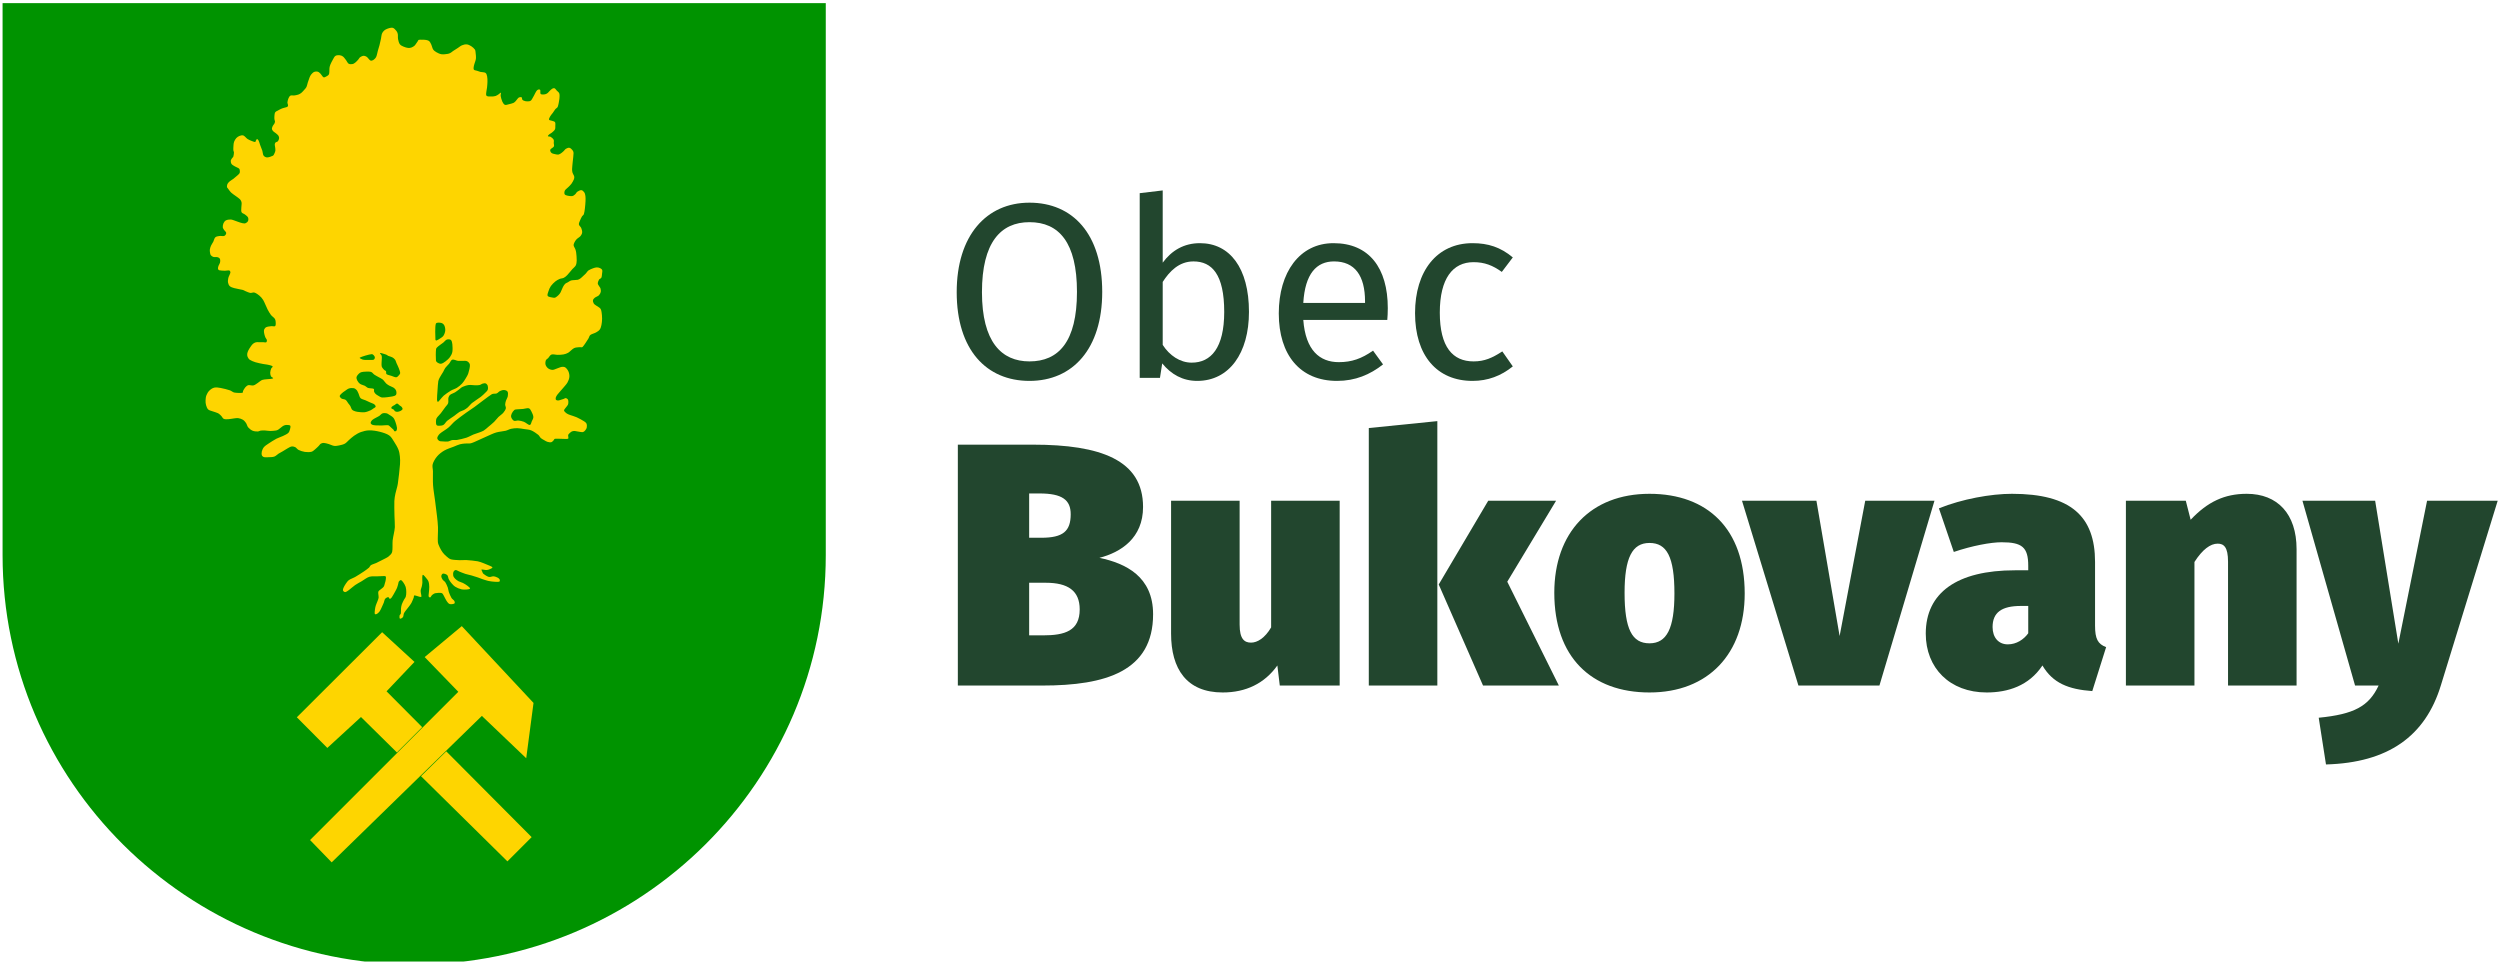 <?xml version="1.0" encoding="UTF-8" standalone="no"?>
<!DOCTYPE svg PUBLIC "-//W3C//DTD SVG 1.1//EN" "http://www.w3.org/Graphics/SVG/1.1/DTD/svg11.dtd">
<svg width="100%" height="100%" viewBox="0 0 260 100" version="1.1" xmlns="http://www.w3.org/2000/svg" xmlns:xlink="http://www.w3.org/1999/xlink" xml:space="preserve" xmlns:serif="http://www.serif.com/" style="fill-rule:evenodd;clip-rule:evenodd;stroke-linejoin:round;stroke-miterlimit:2;">
    <g transform="matrix(1,0,0,1,-3336,-1654)">
        <g transform="matrix(1.167,0,0,1.307,2396,391)">
            <g id="logo_bukovany">
                <g transform="matrix(0.297,0,0,0.249,805.523,966.388)">
                    <g id="znak_bukovany">
                        <path d="M247.65,177.211C247.65,249.442 192.354,307.998 124.148,307.998C55.937,307.998 0.643,249.442 0.643,177.211L0.643,0.779L247.65,0.779L247.65,177.211Z" style="fill:rgb(0,147,0);"/>
                        <clipPath id="_clip1">
                            <path d="M247.65,177.211C247.65,249.442 192.354,307.998 124.148,307.998C55.937,307.998 0.643,249.442 0.643,177.211L0.643,0.779L247.65,0.779L247.65,177.211Z"/>
                        </clipPath>
                        <g clip-path="url(#_clip1)">
                            <g transform="matrix(0.05,-0.052,0.035,0.038,-278.12,399.109)">
                                <path d="M5921.45,3412.42L5922.82,3122.15L6129.61,3144.88L6118.59,3775.67L5929.89,3982.59L5921.22,3614.71L5553.58,3614.37L5553.39,3615.26L5553.38,3614.37L5020.6,3613.87L5021.35,3427.3L5921.45,3412.42ZM5550.98,3415.48L5547.33,3112.51L5351.27,3104.09L5349.94,2844.6L5867.21,2836.93L5877.08,3100.18L5702.98,3109.37L5704.55,3412.72L5550.98,3415.48ZM5705.6,3617.65L5709.35,4344.2L5562.2,4346.69L5553.43,3618.47L5705.6,3617.65Z" style="fill:rgb(254,213,0);"/>
                            </g>
                            <g transform="matrix(0.238,0,0,0.254,-97.693,-75.016)">
                                <path d="M904.63,329.391C906.706,329.657 908.438,331.959 909.57,333.266C910.526,334.369 911.122,335.805 911.422,337.233C911.796,339.018 911.377,341.817 911.818,343.977C912.259,346.135 912.898,348.649 914.066,350.192C915.203,351.693 917.105,352.47 918.827,353.233C920.568,354.005 922.882,354.644 924.513,354.82C925.882,354.968 927.311,354.732 928.612,354.291C929.912,353.85 931.389,352.903 932.314,352.175C933.078,351.576 933.586,350.706 934.166,349.927C934.871,348.98 935.929,347.371 936.546,346.489C936.981,345.868 937.152,344.888 937.868,344.638C938.816,344.308 940.777,344.485 942.232,344.506C943.774,344.528 945.648,344.462 947.124,344.77C948.518,345.062 950.033,345.404 951.091,346.357C952.193,347.349 953.007,349.184 953.736,350.721C954.551,352.44 954.948,355.107 955.984,356.671C956.95,358.13 958.434,359.237 959.951,360.109C961.714,361.123 964.213,362.418 966.562,362.754C969.031,363.107 972.799,362.556 974.761,362.225C976.028,362.011 977.295,361.343 978.331,360.77C979.295,360.237 980.061,359.401 980.976,358.787C982.452,357.795 985.295,356.032 987.191,354.82C988.911,353.72 990.497,352.264 992.348,351.514C994.199,350.765 996.359,350.148 998.298,350.324C1000.24,350.5 1002.26,351.492 1003.98,352.572C1005.7,353.652 1007.69,355.437 1008.61,356.803C1009.37,357.928 1009.38,359.422 1009.54,360.77C1009.76,362.688 1010.2,365.905 1009.94,368.308C1009.67,370.679 1008.44,373.333 1007.95,375.184C1007.59,376.581 1007.09,378.225 1007.03,379.415C1006.97,380.399 1006.85,381.641 1007.56,382.324C1008.26,383.008 1010.02,383.111 1011.26,383.514C1012.6,383.955 1014.13,384.601 1015.62,384.969C1017.41,385.41 1020.56,385.211 1021.97,386.159C1023.34,387.083 1023.73,389.038 1024.08,390.655C1024.5,392.55 1024.5,395.235 1024.48,397.531C1024.46,399.867 1024.16,402.294 1023.95,404.672C1023.71,407.493 1022.21,412.584 1023.03,414.457C1023.82,416.29 1026.88,415.779 1028.84,415.911C1030.81,416.044 1033.14,415.735 1034.79,415.25C1036.25,414.822 1037.66,413.685 1038.76,413.002C1039.68,412.435 1041.01,410.776 1041.41,411.151C1041.8,411.526 1040.92,413.899 1041.14,415.25C1041.45,417.124 1042.38,420.54 1043.26,422.391C1043.99,423.92 1045.09,425.807 1046.43,426.358C1047.78,426.909 1049.72,426.049 1051.32,425.697C1053.13,425.3 1055.84,424.617 1057.27,423.978C1058.31,423.518 1059.13,422.669 1059.92,421.862C1060.84,420.914 1062.06,419.107 1062.83,418.292C1063.32,417.766 1063.85,417.163 1064.55,416.969C1065.34,416.749 1066.9,416.44 1067.59,416.969C1068.27,417.498 1067.85,419.365 1068.65,420.143C1069.48,420.958 1071.2,421.583 1072.61,421.862C1074.07,422.148 1076.2,422.06 1077.37,421.862C1078.21,421.72 1079.03,421.28 1079.62,420.672C1080.33,419.944 1080.99,418.534 1081.61,417.498C1082.2,416.498 1082.77,415.481 1083.32,414.457C1084.05,413.112 1085.13,410.644 1085.97,409.432C1086.59,408.534 1087.51,407.471 1088.35,407.184C1089.19,406.898 1090.55,406.934 1090.99,407.713C1091.5,408.595 1090.82,411.526 1091.39,412.473C1091.94,413.38 1093.37,413.336 1094.43,413.399C1095.53,413.465 1096.99,413.201 1098,412.87C1098.92,412.57 1099.76,412.02 1100.51,411.415C1101.29,410.798 1101.88,409.877 1102.63,409.168C1103.56,408.286 1104.99,406.721 1106.07,406.126C1106.97,405.63 1108.16,405.208 1109.11,405.597C1110.08,405.994 1110.98,407.519 1111.89,408.506C1112.88,409.586 1114.57,410.56 1115.06,412.077C1115.61,413.796 1115.45,416.588 1115.19,418.821C1114.86,421.619 1113.94,426.688 1113.08,428.87C1112.55,430.204 1110.94,430.798 1110.04,431.912C1109,433.19 1107.9,435.107 1106.86,436.54C1105.88,437.89 1104.61,439.096 1103.82,440.507C1103.03,441.905 1101.77,444.011 1102.1,445.003C1102.43,445.994 1104.58,445.943 1105.8,446.457C1107.06,446.986 1108.93,447.096 1109.64,448.176C1110.34,449.256 1110.06,451.394 1110.04,452.936C1110.01,454.445 1110.2,456.091 1109.51,457.432C1108.78,458.843 1106.88,460.364 1105.67,461.399C1104.63,462.289 1103.05,462.898 1102.23,463.647C1101.58,464.251 1100.45,465.388 1100.78,465.895C1101.11,466.402 1103.21,466.075 1104.22,466.689C1105.41,467.416 1107.28,468.959 1107.92,470.259C1108.54,471.525 1108.01,473.08 1108.05,474.49C1108.1,475.923 1108.86,477.565 1108.18,478.854C1107.46,480.242 1104.17,481.477 1103.69,482.821C1103.2,484.165 1104.16,485.974 1105.27,486.92C1106.42,487.89 1109.07,488.309 1110.56,488.639C1111.77,488.906 1113.06,489.188 1114.27,488.904C1115.48,488.617 1116.76,487.67 1117.84,486.92C1118.89,486.19 1119.81,485.281 1120.75,484.408C1121.69,483.526 1122.38,482.267 1123.52,481.631C1124.71,480.97 1126.52,480.132 1127.89,480.441C1129.25,480.749 1130.86,482.402 1131.72,483.482C1132.49,484.443 1133.02,485.693 1133.04,486.92C1133.09,489.344 1132.29,494.634 1131.99,498.028C1131.7,501.112 1131.24,504.992 1131.19,507.284C1131.16,508.793 1131.3,510.331 1131.72,511.78C1132.16,513.301 1133.53,515.064 1133.84,516.408C1134.09,517.528 1133.97,518.769 1133.57,519.846C1133,521.389 1131.63,523.945 1130.4,525.664C1129.2,527.336 1127.56,528.728 1126.17,530.16C1124.82,531.548 1122.8,532.805 1122.07,534.259C1121.38,535.642 1121.21,537.808 1121.8,538.888C1122.4,539.967 1124.26,540.421 1125.64,540.739C1127.27,541.113 1130,541.444 1131.59,541.136C1132.97,540.867 1134.12,539.791 1135.16,538.888C1136.19,537.984 1136.66,536.482 1137.8,535.714C1139.08,534.854 1141.37,533.598 1142.83,533.731C1144.28,533.863 1145.67,535.273 1146.53,536.507C1147.39,537.742 1147.75,539.535 1147.99,541.136C1148.25,542.943 1148.2,545.28 1148.12,547.35C1148.01,549.973 1147.68,554.094 1147.32,556.871C1147.02,559.273 1146.6,562.381 1146,564.012C1145.61,565.099 1144.35,565.667 1143.75,566.656C1142.94,568.001 1141.77,570.359 1141.11,572.078C1140.5,573.655 1139.52,575.428 1139.79,576.971C1140.05,578.513 1142.03,579.719 1142.7,581.334C1143.38,582.987 1144.02,585.213 1143.89,586.888C1143.76,588.521 1142.94,590.116 1141.9,591.384C1140.71,592.838 1138.07,594.205 1136.75,595.615C1135.59,596.846 1134.56,598.546 1133.97,599.847C1133.46,600.955 1132.98,602.213 1133.17,603.417C1133.4,604.783 1134.76,606.547 1135.29,608.045C1135.79,609.457 1136.17,610.923 1136.35,612.409C1136.63,614.767 1137.1,619.527 1137.01,622.194C1136.94,624.302 1136.72,626.602 1135.82,628.409C1134.92,630.216 1132.97,631.469 1131.59,633.037C1129.78,635.087 1126.78,638.877 1124.98,640.707C1123.72,641.98 1122.33,643.219 1120.75,644.012C1119.16,644.806 1117.14,644.752 1115.46,645.467C1113.69,646.216 1111.75,647.231 1110.17,648.508C1108.34,649.985 1105.93,652.277 1104.48,654.327C1103.1,656.272 1102.1,658.712 1101.44,660.806C1100.82,662.762 1099.54,665.522 1100.51,666.889C1101.48,668.255 1105.67,668.674 1107.26,669.004C1108.16,669.193 1109.2,669.267 1110.04,668.872C1111.16,668.343 1112.9,666.911 1114,665.831C1115.03,664.819 1115.95,663.659 1116.65,662.393C1117.59,660.674 1118.72,657.324 1119.69,655.517C1120.45,654.094 1121.45,652.519 1122.46,651.55C1123.38,650.677 1124.66,650.308 1125.77,649.698C1127.05,648.993 1128.53,647.724 1130.13,647.318C1132.23,646.789 1136.44,646.922 1138.33,646.525C1139.49,646.283 1140.54,645.577 1141.51,644.938C1142.47,644.301 1143.29,643.467 1144.15,642.69C1145.32,641.632 1147.24,639.913 1148.51,638.591C1149.69,637.377 1150.45,635.737 1151.82,634.756C1153.36,633.654 1156.01,632.618 1157.77,631.979C1159.26,631.44 1160.94,630.943 1162.4,630.921C1163.8,630.9 1165.37,631.296 1166.5,631.847C1167.56,632.369 1168.72,633.125 1169.14,634.227C1169.56,635.329 1169.16,637.056 1169.01,638.459C1168.83,640.067 1168.72,642.58 1168.09,643.88C1167.53,645.005 1165.84,645.2 1165.18,646.26C1164.43,647.45 1163.61,649.698 1163.59,651.021C1163.57,652.184 1164.5,653.166 1165.04,654.194C1165.62,655.274 1166.67,656.265 1167.03,657.5C1167.4,658.8 1167.64,660.563 1167.29,661.996C1166.94,663.429 1166.06,665.009 1164.91,666.095C1163.65,667.285 1160.99,668.101 1159.75,669.137C1158.76,669.97 1157.7,671.098 1157.51,672.31C1157.31,673.522 1157.86,675.285 1158.56,676.409C1159.27,677.533 1160.64,678.222 1161.74,679.054C1163.1,680.09 1165.66,681.28 1166.76,682.624C1167.77,683.853 1168.08,685.555 1168.35,687.12C1168.72,689.258 1169.03,692.762 1169.01,695.451C1168.99,698.065 1168.7,700.983 1168.22,703.253C1167.79,705.271 1167.25,707.484 1166.1,709.071C1164.95,710.658 1163.08,711.768 1161.34,712.773C1159.36,713.919 1155.81,714.647 1154.2,715.947C1152.84,717.05 1152.64,719.103 1151.69,720.575C1150.06,723.087 1146.27,729.236 1144.41,731.021C1143.49,731.911 1141.85,731.113 1140.58,731.286C1138.8,731.528 1135.79,731.451 1133.7,732.476C1131.32,733.644 1128.53,736.972 1126.3,738.294C1124.49,739.369 1122.41,739.997 1120.35,740.41C1118.14,740.851 1115.51,740.917 1113.08,740.939C1110.56,740.961 1107.28,739.859 1105.27,740.542C1103.33,741.206 1102.23,743.826 1101.04,745.038C1100.1,745.995 1098.63,746.569 1098.13,747.815C1097.58,749.203 1097.25,751.672 1097.74,753.369C1098.22,755.066 1099.59,756.917 1101.04,757.997C1102.5,759.077 1104.68,759.804 1106.46,759.848C1108.25,759.892 1110,758.82 1111.75,758.261C1113.76,757.622 1116.65,756.234 1118.5,756.013C1119.97,755.838 1121.67,756.053 1122.86,756.939C1124.23,757.953 1125.88,760.115 1126.7,762.096C1127.51,764.079 1127.97,766.575 1127.75,768.84C1127.53,771.11 1126.58,773.614 1125.37,775.716C1124.03,778.052 1121.63,780.518 1119.69,782.856C1117.55,785.43 1114.03,789.18 1112.52,791.159C1111.7,792.231 1110.89,793.685 1110.61,794.73C1110.38,795.602 1110.39,796.819 1110.85,797.427C1111.31,798.035 1112.49,798.327 1113.39,798.379C1114.3,798.432 1115.36,798.014 1116.33,797.745C1117.56,797.401 1119.63,796.713 1120.77,796.316C1121.58,796.035 1122.33,795.285 1123.15,795.364C1123.97,795.444 1125.13,796.092 1125.69,796.792C1126.24,797.493 1126.45,798.607 1126.48,799.569C1126.52,800.72 1126.51,802.436 1125.92,803.695C1125.24,805.176 1123.16,807.199 1122.36,808.455C1121.81,809.312 1120.75,810.272 1121.09,811.232C1121.46,812.29 1123.23,813.877 1124.58,814.803C1125.92,815.728 1127.62,816.195 1129.18,816.786C1131.24,817.566 1134.45,818.349 1136.95,819.484C1139.84,820.793 1144.4,823.279 1146.47,824.641C1147.65,825.41 1148.88,826.36 1149.41,827.656C1149.94,828.951 1149.94,831.014 1149.65,832.416C1149.37,833.772 1148.43,835.127 1147.66,836.065C1146.97,836.913 1146.1,837.75 1145.05,838.049C1143.98,838.353 1142.5,838.029 1141.24,837.89C1139.91,837.745 1138.38,837.375 1137.11,837.176C1135.95,836.995 1134.79,836.608 1133.62,836.7C1132.46,836.793 1131.15,837.082 1130.13,837.732C1128.94,838.485 1127.12,840.231 1126.48,841.223C1126.04,841.915 1126.34,842.862 1126.32,843.682C1126.31,844.502 1126.81,845.626 1126.4,846.142C1125.99,846.657 1124.73,846.756 1123.86,846.776C1121.06,846.842 1112.28,846.208 1109.58,846.538C1108.61,846.657 1108.4,848.107 1107.68,848.76C1106.87,849.487 1105.93,850.657 1104.74,850.902C1103.46,851.166 1101.44,850.783 1099.98,850.347C1098.55,849.918 1097.31,849.025 1096.01,848.284C1094.65,847.504 1093.04,846.767 1091.81,845.666C1090.55,844.542 1089.86,842.642 1088.48,841.54C1086.45,839.927 1082.61,837.189 1079.67,835.986C1076.91,834.853 1073.79,834.783 1070.86,834.32C1067.97,833.861 1064.9,833.262 1062.14,833.209C1059.51,833.159 1056.74,833.461 1054.28,834.003C1051.9,834.528 1049.75,835.879 1047.38,836.462C1044.26,837.229 1039.37,837.494 1035.56,838.604C1031.75,839.715 1028.18,841.554 1024.53,843.127C1020.79,844.74 1016.58,846.776 1013.1,848.284C1009.98,849.637 1006.43,851.471 1003.66,852.171C1001.35,852.757 998.823,852.277 996.522,852.489C994.288,852.694 992.022,852.849 989.858,853.441C987.438,854.102 984.607,855.415 982.003,856.456C978.697,857.777 973.517,859.336 970.023,861.369C966.689,863.308 963.463,865.811 961.035,868.652C958.607,871.493 956.334,875.289 955.456,878.414C954.645,881.3 955.714,884.405 955.766,887.402C955.844,891.844 955.5,899.194 955.921,905.067C956.36,911.188 957.587,917.773 958.401,924.128C959.227,930.584 960.26,938.203 960.88,943.807C961.393,948.446 961.964,953.089 962.12,957.754C962.3,963.177 961.603,972.114 961.965,976.349C962.169,978.742 963.276,980.99 964.289,983.167C965.322,985.388 966.743,987.79 968.163,989.676C969.504,991.455 971.107,993.059 972.812,994.479C974.516,995.9 976.242,997.582 978.39,998.198C981.18,998.999 986.293,999.128 989.548,999.283C992.334,999.416 995.131,998.957 997.915,999.128C1001.69,999.361 1008.53,1000.01 1012.17,1000.68C1014.79,1001.16 1017.27,1002.23 1019.76,1003.16C1022.35,1004.11 1025.83,1005.53 1027.67,1006.41C1028.78,1006.94 1030.74,1007.75 1030.77,1008.43C1030.79,1009.1 1028.91,1009.96 1027.82,1010.44C1026.61,1010.98 1024.99,1011.59 1023.48,1011.68C1021.7,1011.78 1018.11,1010.85 1017.13,1011.06C1016.5,1011.19 1017.34,1012.33 1017.6,1012.92C1017.98,1013.82 1018.44,1015.61 1019.46,1016.48C1020.9,1017.72 1024.15,1019.84 1026.27,1020.36C1028.2,1020.83 1030.3,1019.43 1032.16,1019.58C1034,1019.74 1036.14,1020.62 1037.43,1021.29C1038.43,1021.81 1039.57,1022.78 1039.91,1023.61C1040.25,1024.44 1040.27,1025.91 1039.44,1026.25C1038.31,1026.71 1035.2,1026.54 1033.09,1026.4C1030.74,1026.25 1027.89,1025.88 1025.34,1025.32C1022.79,1024.75 1019.92,1023.72 1017.75,1022.99C1015.92,1022.38 1014.15,1021.59 1012.33,1020.98C1010.11,1020.23 1007.06,1019.25 1004.42,1018.5C1001.81,1017.75 999.103,1017.31 996.521,1016.48C993.938,1015.66 990.942,1014.34 988.928,1013.54C987.421,1012.94 985.648,1011.6 984.434,1011.68C983.226,1011.76 982.127,1012.89 981.645,1014C981.128,1015.19 980.999,1017.39 981.335,1018.81C981.67,1020.23 982.649,1021.47 983.659,1022.53C984.77,1023.69 986.412,1024.91 987.998,1025.78C989.651,1026.68 991.797,1027.05 993.577,1027.95C995.462,1028.91 997.812,1030.35 999.31,1031.52C1000.55,1032.48 1002.69,1034.15 1002.56,1034.92C1002.44,1035.7 999.936,1036.05 998.535,1036.16C996.676,1036.32 993.723,1036.4 991.407,1035.85C988.979,1035.29 986.009,1034.02 983.969,1032.76C982.106,1031.6 980.534,1029.84 979.165,1028.26C977.85,1026.75 976.66,1025.01 975.756,1023.3C974.875,1021.64 974.955,1019.22 973.742,1018.03C972.528,1016.85 969.713,1015.97 968.473,1016.17C967.233,1016.38 966.407,1018.03 966.304,1019.27C966.2,1020.51 967.019,1022.32 967.853,1023.61C968.705,1024.93 970.5,1025.77 971.417,1027.18C972.528,1028.88 973.793,1031.83 974.516,1033.84C975.143,1035.59 975.132,1037.52 975.756,1039.26C976.531,1041.43 978.003,1044.97 979.165,1046.86C980.066,1048.32 982.135,1049.41 982.729,1050.58C983.223,1051.54 983.636,1053.23 982.729,1053.83C981.748,1054.47 978.468,1054.99 976.841,1054.45C975.214,1053.91 974.026,1052.06 972.967,1050.58C971.753,1048.87 970.591,1045.87 969.558,1044.22C968.758,1042.94 968.206,1041.12 966.768,1040.66C964.986,1040.09 960.854,1040.42 958.865,1040.81C957.368,1041.1 955.921,1042.1 954.837,1042.98C953.808,1043.81 953.106,1045.77 952.357,1046.08C951.629,1046.38 950.547,1045.6 950.343,1044.84C950.059,1043.78 950.542,1041.43 950.653,1039.73C950.782,1037.74 951.195,1035.16 951.117,1032.91C951.04,1030.67 950.859,1028.13 950.188,1026.25C949.563,1024.49 948.251,1023.02 947.089,1021.6C945.932,1020.18 944.015,1017.83 943.215,1017.72C942.414,1017.62 942.374,1019.85 942.285,1020.98C942.156,1022.61 942.543,1025.58 942.44,1027.49C942.349,1029.16 942.012,1030.81 941.665,1032.44C941.303,1034.15 940.337,1035.9 940.27,1037.71C940.193,1039.83 941.432,1043.89 941.2,1045.15C941.06,1045.91 939.64,1045.44 938.876,1045.31C937.404,1045.05 933.581,1043.47 932.367,1043.6C931.506,1043.69 931.91,1045.28 931.593,1046.08C930.973,1047.66 929.759,1051.01 928.648,1053.05C927.621,1054.94 926.199,1056.59 924.929,1058.32C923.38,1060.44 920.513,1063.67 919.351,1065.76C918.493,1067.31 918.808,1069.69 917.956,1070.88C917.134,1072.02 914.96,1073.17 914.237,1072.89C913.514,1072.61 913.436,1070.28 913.617,1069.17C913.798,1068.06 915.096,1067.34 915.322,1066.23C915.632,1064.7 915.27,1061.94 915.477,1060.03C915.669,1058.25 915.973,1056.45 916.561,1054.76C917.207,1052.9 918.524,1050.47 919.351,1048.87C920.009,1047.6 921.114,1046.53 921.52,1045.15C921.985,1043.58 922.164,1041.34 922.14,1039.42C922.114,1037.38 921.985,1034.92 921.365,1032.91C920.747,1030.9 919.402,1028.75 918.421,1027.33C917.632,1026.19 916.406,1024.59 915.477,1024.39C914.547,1024.18 913.436,1025.27 912.842,1026.09C912.248,1026.92 912.231,1028.26 911.913,1029.35C911.525,1030.66 911.112,1032.5 910.518,1033.99C909.924,1035.49 909.129,1036.92 908.349,1038.33C907.238,1040.35 905.017,1044.48 903.855,1046.08C903.248,1046.92 902.124,1047.99 901.375,1047.94C900.626,1047.89 900.342,1045.77 899.361,1045.77C898.379,1045.77 896.411,1046.79 895.487,1047.94C894.557,1049.1 894.417,1051.17 893.782,1052.74C893.085,1054.47 892.181,1056.49 891.303,1058.32C890.425,1060.16 889.573,1062.3 888.514,1063.75C887.563,1065.05 885.957,1066.48 884.95,1067C884.213,1067.38 882.789,1067.61 882.47,1066.85C882.083,1065.92 882.419,1063.18 882.625,1061.42C882.829,1059.69 883.205,1057.98 883.71,1056.31C884.226,1054.6 885.13,1052.82 885.724,1051.19C886.285,1049.66 887.067,1047.99 887.274,1046.55C887.464,1045.21 887.042,1043.73 886.964,1042.52C886.895,1041.43 886.628,1040.12 886.809,1039.26C886.964,1038.53 887.51,1037.92 888.049,1037.4C889.159,1036.34 892.284,1034.43 893.472,1032.91C894.487,1031.61 894.712,1029.76 895.177,1028.26C895.619,1026.84 896.081,1025.32 896.262,1023.92C896.434,1022.59 896.727,1020.67 896.262,1019.89C895.797,1019.12 894.424,1019.3 893.472,1019.27C891.716,1019.22 888.306,1019.45 885.724,1019.58C882.728,1019.74 878.757,1019.18 875.497,1020.2C872.191,1021.24 868.86,1024.05 865.89,1025.78C863.149,1027.38 860.288,1028.79 857.677,1030.59C855.016,1032.42 851.995,1035.31 849.929,1036.78C848.478,1037.82 846.52,1039.26 845.28,1039.42C844.199,1039.55 842.904,1038.54 842.491,1037.71C842.077,1036.89 842.408,1035.48 842.8,1034.46C843.369,1032.99 844.712,1030.59 845.9,1028.88C847.072,1027.2 848.265,1025.43 849.929,1024.23C851.866,1022.84 855.077,1021.92 857.522,1020.51C860.673,1018.71 865.915,1015.35 868.834,1013.38C870.977,1011.94 873.56,1010.05 875.032,1008.74C876.072,1007.81 876.493,1006.24 877.666,1005.48C879.19,1004.5 882.048,1003.82 884.175,1002.85C886.706,1001.69 890.218,999.903 892.853,998.508C895.265,997.231 898.07,996.081 899.981,994.479C901.786,992.966 903.752,991.187 904.32,988.901C905.146,985.569 904.578,978.338 904.939,974.49C905.214,971.564 906.024,968.601 906.489,965.812C906.936,963.131 907.634,960.47 907.729,957.754C907.858,954.035 907.353,948.251 907.264,943.498C907.161,937.996 906.902,929.448 907.109,924.747C907.249,921.566 907.87,918.416 908.504,915.295C909.227,911.731 910.816,907.411 911.448,903.363C912.403,897.242 913.798,884.355 914.237,878.569C914.487,875.273 914.418,871.725 914.082,868.652C913.766,865.761 913.286,862.835 912.223,860.129C911.035,857.107 908.891,853.492 906.954,850.522C905.063,847.622 903.439,844.289 900.601,842.309C897.527,840.165 892.7,838.713 888.514,837.66C884.304,836.601 879.294,835.878 875.342,835.955C871.757,836.026 867.981,836.988 864.805,838.125C861.758,839.215 858.787,841.095 856.282,842.774C853.936,844.346 851.711,846.544 849.774,848.197C848.048,849.67 846.647,851.595 844.66,852.691C842.646,853.802 839.934,854.396 837.687,854.86C835.553,855.302 833.34,855.757 831.178,855.48C828.957,855.196 826.53,853.776 824.36,853.156C822.324,852.574 819.815,851.839 818.162,851.761C816.885,851.701 815.528,852.045 814.443,852.691C813.358,853.337 812.619,854.689 811.654,855.635C810.414,856.849 808.529,858.76 807.005,859.974C805.604,861.09 804.251,862.494 802.511,862.918C800.393,863.435 796.984,863.461 794.298,863.073C791.612,862.686 788.435,861.601 786.395,860.594C784.717,859.765 783.528,857.753 782.056,857.03C780.692,856.36 779.066,856.03 777.562,856.255C776.013,856.488 774.304,857.589 772.759,858.425C770.847,859.458 768.032,861.317 766.095,862.454C764.46,863.413 762.743,864.236 761.137,865.243C759.406,866.328 757.78,868.231 755.713,868.962C753.595,869.711 750.599,869.633 748.43,869.737C746.52,869.828 744.091,869.995 742.696,869.582C741.574,869.249 740.46,868.359 740.062,867.257C739.623,866.043 739.65,863.899 740.062,862.299C740.501,860.594 741.42,858.522 742.696,857.03C744.065,855.429 746.321,854.007 748.275,852.691C750.883,850.935 755.3,848.094 758.347,846.493C760.971,845.114 764.055,844.297 766.56,843.084C768.913,841.944 771.88,840.63 773.378,839.21C774.619,838.033 775.135,836.084 775.548,834.561C775.941,833.112 776.529,830.971 775.858,830.067C775.186,829.163 772.733,829.215 771.519,829.137C770.527,829.074 769.504,829.292 768.575,829.602C767.645,829.912 766.757,830.43 765.94,830.997C764.675,831.875 762.299,834.018 760.982,834.871C760.088,835.449 759.086,835.923 758.037,836.11C756.307,836.42 752.924,836.73 750.599,836.73C748.42,836.73 746.105,836.188 744.091,836.11C742.232,836.039 740.036,836.059 738.512,836.265C737.282,836.432 736.19,837.331 734.948,837.35C733.27,837.376 730.455,837.273 728.44,836.42C726.426,835.568 724.256,833.863 722.861,832.236C721.508,830.658 721.183,828.259 720.072,826.658C719.01,825.127 717.775,823.621 716.198,822.629C714.597,821.622 712.35,820.898 710.465,820.614C708.623,820.337 706.739,820.734 704.886,820.924C702.872,821.131 700.496,821.751 698.378,821.854C696.312,821.955 693.781,822.241 692.179,821.544C690.602,820.857 689.984,818.858 688.77,817.67C687.565,816.49 686.392,815.195 684.896,814.416C683.063,813.46 679.86,812.737 677.768,811.937C675.931,811.234 673.688,810.903 672.345,809.612C671.002,808.321 670.253,806.074 669.71,804.189C669.168,802.303 669.016,800.272 669.09,798.3C669.168,796.234 669.38,793.843 670.175,791.792C670.976,789.726 672.241,787.505 673.894,785.903C675.547,784.302 677.742,782.715 680.093,782.184C682.494,781.642 685.604,782.181 688.305,782.649C691.585,783.217 696.932,784.638 699.772,785.593C701.743,786.256 703.311,787.983 705.351,788.383C707.985,788.899 713.745,789.028 715.578,788.693C716.382,788.545 715.975,787.092 716.353,786.368C716.947,785.232 718.032,783.088 719.142,781.874C720.217,780.7 721.469,779.455 723.016,779.085C724.747,778.672 727.51,779.886 729.525,779.395C731.539,778.904 733.271,777.27 735.103,776.141C736.989,774.979 738.656,773.08 740.837,772.422C743.574,771.595 749.282,771.544 751.529,771.182C752.497,771.026 754.318,770.795 754.318,770.252C754.318,769.71 752.099,768.996 751.529,767.928C750.909,766.766 750.549,764.859 750.599,763.279C750.651,761.652 751.322,759.405 751.839,758.165C752.221,757.25 753.699,756.461 753.699,755.841C753.699,755.221 752.564,754.72 751.839,754.446C750.677,754.007 748.43,753.542 746.725,753.207C745.034,752.874 743.302,752.77 741.612,752.432C739.158,751.941 734.793,751.141 732.004,750.263C729.533,749.484 726.529,748.3 724.876,747.163C723.599,746.285 722.629,744.71 722.087,743.444C721.574,742.249 721.473,740.862 721.622,739.57C721.777,738.227 722.377,736.71 723.016,735.386C723.74,733.888 724.979,731.977 725.961,730.583C726.847,729.322 727.82,727.922 728.905,727.019C729.934,726.161 731.281,725.495 732.469,725.159C733.613,724.836 734.844,725.024 736.033,725.004C737.583,724.978 740.191,724.978 741.767,725.004C743.007,725.024 744.711,725.598 745.486,725.159C746.26,724.72 746.58,723.336 746.415,722.37C746.235,721.311 744.897,720.077 744.401,718.806C743.807,717.282 743.084,714.854 742.851,713.227C742.654,711.846 742.541,710.231 743.006,709.043C743.471,707.855 744.447,706.655 745.641,706.099C747.139,705.402 750.16,705.066 751.994,704.859C753.534,704.686 755.713,705.479 756.643,704.859C757.573,704.239 757.594,702.418 757.573,701.14C757.547,699.616 757.415,697.31 756.488,695.717C755.481,693.986 752.954,692.611 751.529,690.758C749.979,688.743 748.475,686.097 747.19,683.63C745.563,680.505 743.471,674.874 741.767,672.008C740.512,669.898 738.822,668.005 736.963,666.429C735.103,664.854 732.521,663.123 730.609,662.555C728.969,662.067 727.185,663.294 725.496,663.02C723.585,662.71 720.692,661.315 719.142,660.696C718.134,660.292 717.247,659.581 716.198,659.301C713.874,658.681 707.934,657.751 705.196,656.977C703.303,656.441 701.064,655.789 699.772,654.652C698.506,653.538 697.769,651.814 697.448,650.158C697.112,648.428 697.314,646.185 697.758,644.27C698.249,642.152 700.186,639.027 700.392,637.452C700.521,636.467 699.94,635.132 698.998,634.817C697.835,634.43 695.281,635.173 693.419,635.127C691.301,635.076 687.737,634.921 686.291,634.507C685.515,634.286 684.878,633.443 684.741,632.648C684.586,631.744 684.98,630.228 685.361,629.084C685.774,627.844 686.859,626.475 687.221,625.21C687.562,624.014 687.66,622.498 687.531,621.491C687.422,620.643 687.086,619.733 686.446,619.166C685.774,618.572 684.548,618.123 683.502,617.927C682.262,617.694 680.299,618.159 679.008,617.772C677.759,617.397 676.477,616.558 675.754,615.602C675.03,614.647 674.876,613.252 674.669,612.038C674.462,610.824 674.332,609.547 674.514,608.319C674.721,606.925 675.252,605.149 675.909,603.67C676.632,602.043 677.953,600.306 678.853,598.557C679.757,596.8 680.067,594.321 681.332,593.133C682.598,591.945 684.67,591.704 686.446,591.429C688.28,591.144 690.966,591.764 692.334,591.429C693.33,591.184 694.22,590.163 694.659,589.414C695.08,588.696 695.282,587.707 694.969,586.935C694.581,585.979 693.032,584.791 692.334,583.681C691.671,582.623 690.877,581.516 690.785,580.271C690.681,578.877 691.043,576.733 691.715,575.313C692.386,573.892 693.415,572.472 694.814,571.749C696.312,570.974 698.791,570.586 700.702,570.664C702.613,570.741 704.443,571.624 706.281,572.214C708.295,572.859 710.8,573.97 712.789,574.538C714.562,575.044 716.766,575.7 718.213,575.623C719.412,575.558 720.666,574.77 721.467,574.073C722.235,573.404 722.869,572.447 723.016,571.439C723.171,570.38 723.05,568.793 722.397,567.72C721.673,566.532 719.995,565.344 718.678,564.311C717.36,563.277 715.243,562.968 714.494,561.521C713.745,560.075 714.184,557.598 714.184,555.633C714.184,553.592 714.829,551.061 714.494,549.279C714.19,547.667 713.358,546.072 712.169,544.941C710.026,542.9 704.137,539.285 701.632,537.038C699.854,535.443 698.068,532.673 697.138,531.459C696.729,530.924 696.09,530.427 696.053,529.754C696.002,528.799 696.196,526.938 696.828,525.726C697.474,524.486 698.758,523.312 699.927,522.316C701.141,521.283 702.776,520.54 704.111,519.527C705.609,518.391 707.624,516.66 708.915,515.498C709.947,514.57 711.291,513.51 711.859,512.554C712.341,511.744 712.398,510.704 712.324,509.765C712.247,508.783 712.176,507.408 711.394,506.665C710.361,505.684 707.701,504.832 706.126,503.876C704.668,502.992 702.82,502.094 701.942,500.932C701.103,499.822 700.78,498.117 700.857,496.903C700.934,495.704 701.864,494.553 702.407,493.649C702.88,492.86 703.82,492.352 704.111,491.479C704.525,490.24 704.886,487.528 704.886,486.211C704.886,485.295 704.178,484.489 704.111,483.576C704.008,482.156 704.111,479.47 704.266,477.688C704.407,476.072 704.469,474.402 705.041,472.884C705.635,471.309 706.668,469.475 707.83,468.235C708.977,467.013 710.516,465.988 712.014,465.446C713.512,464.904 715.32,464.396 716.818,464.981C718.471,465.627 720.279,468.21 721.932,469.32C723.408,470.312 725.134,470.999 726.735,471.644C728.296,472.274 730.584,473.22 731.539,473.194C732.186,473.177 732.11,472.028 732.469,471.49C732.882,470.87 733.425,469.475 734.019,469.475C734.613,469.475 735.594,470.647 736.033,471.49C736.679,472.729 737.236,475.118 737.893,476.913C738.667,479.031 739.959,481.975 740.682,484.196C741.326,486.174 741.224,488.845 742.231,490.24C743.219,491.607 745.039,492.542 746.725,492.564C748.688,492.59 752.485,491.221 754.008,490.395C754.991,489.862 755.378,488.61 755.868,487.605C756.384,486.546 756.961,485.291 757.108,484.041C757.263,482.724 756.927,480.994 756.798,479.702C756.684,478.561 756.255,477.275 756.333,476.293C756.402,475.413 756.651,474.451 757.263,473.814C757.882,473.168 759.355,473.065 760.052,472.419C760.748,471.775 761.162,470.766 761.446,469.94C761.717,469.152 761.881,468.284 761.756,467.461C761.627,466.608 761.252,465.578 760.672,464.826C759.974,463.922 758.631,462.915 757.573,462.037C756.523,461.166 755.119,460.462 754.318,459.558C753.583,458.727 752.846,457.72 752.769,456.613C752.691,455.503 753.363,453.953 753.853,452.894C754.305,451.919 755.248,451.164 755.713,450.26C756.161,449.388 756.617,448.45 756.643,447.471C756.669,446.489 755.947,445.433 755.868,444.372C755.765,442.977 755.816,440.575 756.023,439.103C756.196,437.873 756.29,436.473 757.108,435.539C758.012,434.506 760.026,433.679 761.446,432.905C762.805,432.163 764.21,431.432 765.63,430.89C767.036,430.353 768.833,430.012 769.969,429.65C770.81,429.383 771.932,429.211 772.449,428.721C772.958,428.237 773.089,427.408 773.068,426.706C773.043,425.802 772.211,424.459 772.294,423.297C772.397,421.851 773.043,419.449 773.688,418.028C774.253,416.787 775.005,415.342 776.168,414.774C777.33,414.206 779.175,414.808 780.662,414.619C782.289,414.413 784.406,414.077 785.93,413.535C787.325,413.038 788.648,412.29 789.804,411.365C791.096,410.332 792.593,408.576 793.678,407.336C794.624,406.255 795.697,405.224 796.312,403.927C797.036,402.403 797.401,400.09 798.017,398.193C798.663,396.205 799.489,393.648 800.186,391.995C800.735,390.696 801.306,389.365 802.201,388.276C803.157,387.114 804.525,385.616 805.92,385.022C807.315,384.428 809.2,384.325 810.569,384.712C811.938,385.099 813.077,386.313 814.133,387.346C815.321,388.508 816.561,391.091 817.697,391.685C818.685,392.202 819.949,391.4 820.951,390.91C822.062,390.368 823.663,389.412 824.36,388.431C825.035,387.481 825.006,386.18 825.135,385.022C825.29,383.627 825.083,381.587 825.29,380.063C825.484,378.635 825.836,377.216 826.375,375.879C827.072,374.149 828.415,371.515 829.474,369.681C830.441,368.006 831.333,365.833 832.728,364.877C834.123,363.921 836.266,363.844 837.842,363.947C839.374,364.048 840.947,364.583 842.181,365.497C843.575,366.53 844.996,368.622 846.21,370.146C847.362,371.592 848.121,373.813 849.464,374.64C850.807,375.466 852.873,375.337 854.268,375.104C855.589,374.884 856.768,374.06 857.832,373.245C859.045,372.315 860.518,370.662 861.551,369.526C862.441,368.547 862.957,367.2 864.03,366.427C865.141,365.626 866.845,364.8 868.214,364.722C869.583,364.645 871.08,365.173 872.243,365.962C873.689,366.943 875.497,369.939 876.892,370.611C878.024,371.156 879.541,370.651 880.611,369.991C881.825,369.242 883.407,367.694 884.175,366.117C885.13,364.154 885.647,360.667 886.344,358.214C886.992,355.934 887.761,353.689 888.359,351.396C889.004,348.916 889.65,345.869 890.218,343.338C890.751,340.965 890.761,338.172 891.768,336.209C892.752,334.292 894.357,332.57 896.262,331.561C898.405,330.424 902.411,329.107 904.63,329.391ZM980.212,747.015C978.338,747.621 977.507,750.473 976.079,752.139C974.592,753.875 972.525,755.721 971.286,757.429C970.185,758.945 969.578,760.765 968.641,762.387C967.512,764.343 965.528,767.236 964.509,769.164C963.701,770.693 962.838,772.257 962.525,773.958C962.03,776.657 961.802,781.556 961.534,785.363C961.258,789.275 960.79,794.977 960.873,797.429C960.905,798.391 961.341,800.129 962.03,800.074C962.718,800.019 964.046,798.122 965.005,797.098C966.217,795.804 967.657,793.683 969.302,792.305C971.506,790.459 975.446,787.677 978.228,786.024C980.686,784.564 983.628,783.875 985.997,782.388C988.351,780.909 990.625,779.027 992.443,777.098C994.205,775.23 995.584,772.994 996.906,770.817C998.224,768.648 999.616,766.462 1000.38,764.04C1001.29,761.148 1002.61,755.969 1002.36,753.462C1002.18,751.586 1000.49,749.825 998.889,748.999C997.292,748.172 994.702,748.586 992.774,748.503C990.957,748.425 989.125,748.717 987.319,748.503C985.225,748.255 982.085,746.409 980.212,747.015ZM959.385,701.891C958.2,705.417 958.751,718.393 958.889,721.891C958.911,722.442 959.673,723.001 960.211,722.883C961.093,722.69 962.934,721.579 964.178,720.734C965.638,719.742 967.822,718.617 968.972,716.933C970.156,715.197 971.121,712.525 971.286,710.321C971.451,708.117 970.845,705.307 969.963,703.709C969.165,702.262 967.626,701.014 965.997,700.734C964.233,700.431 960.097,699.77 959.385,701.891ZM849.963,783.214C848.117,783.793 846.354,785.335 844.839,786.355C843.467,787.277 841.974,788.255 840.872,789.33C839.83,790.345 838.282,791.699 838.227,792.801C838.172,793.903 839.448,795.237 840.541,795.941C841.781,796.74 844.26,796.603 845.665,797.594C847.07,798.586 847.979,800.597 848.971,801.892C849.855,803.047 850.879,804.108 851.615,805.363C852.359,806.63 852.717,808.503 853.434,809.495C854.034,810.326 854.976,810.899 855.913,811.313C857.098,811.837 858.95,812.427 860.541,812.636C862.855,812.939 867.015,813.462 869.797,813.132C872.393,812.823 875.445,811.424 877.236,810.652C878.443,810.132 879.494,809.247 880.541,808.503C881.566,807.776 883.296,807.071 883.517,806.189C883.737,805.308 882.758,803.912 881.864,803.214C880.734,802.333 878.445,801.677 876.74,800.9C874.866,800.046 872.662,798.999 870.624,798.09C868.595,797.186 865.941,796.823 864.508,795.446C863.076,794.068 862.855,791.534 862.029,789.826C861.266,788.25 860.569,786.355 859.549,785.197C858.6,784.119 857.32,783.175 855.913,782.883C854.315,782.553 851.808,782.635 849.963,783.214ZM907.484,804.041C906.409,804.674 904.867,805.335 904.178,806.024C903.635,806.567 902.966,807.512 903.351,808.173C903.737,808.834 905.748,809.385 906.492,809.991C907.073,810.464 907.183,811.405 907.814,811.809C908.503,812.25 909.648,812.66 910.624,812.636C911.754,812.608 913.462,812.195 914.591,811.644C915.682,811.112 917.098,810.184 917.401,809.33C917.704,808.476 916.988,807.291 916.409,806.52C915.831,805.749 914.753,805.313 913.93,804.702C912.966,803.986 911.699,802.333 910.624,802.222C909.55,802.112 908.526,803.426 907.484,804.041ZM975.253,794.95C974.812,796.713 975.528,799.826 974.922,801.727C974.346,803.533 972.731,804.821 971.616,806.355C970.074,808.476 967.512,812.112 965.666,814.454C964.046,816.51 961.561,818.669 960.542,820.404C959.77,821.718 959.578,823.38 959.55,824.867C959.523,826.355 959.633,828.449 960.377,829.33C961.12,830.212 962.771,830.203 964.013,830.157C965.473,830.101 967.665,829.948 969.137,828.999C970.762,827.953 972.002,825.355 973.765,823.875C975.997,822.002 979.964,819.605 982.526,817.76C984.761,816.149 987.071,814.041 989.137,812.801C990.936,811.722 993.159,811.286 994.922,810.322C996.625,809.39 998.251,808.289 999.716,807.016C1001.4,805.556 1003.03,803.153 1005,801.561C1007.73,799.357 1013.3,795.941 1016.08,793.793C1018.09,792.243 1020.24,790.156 1021.7,788.669C1022.85,787.496 1024.32,786.327 1024.84,784.867C1025.36,783.407 1025.25,781.231 1024.84,779.908C1024.45,778.676 1023.41,777.401 1022.36,776.933C1021.31,776.465 1019.79,776.784 1018.56,777.098C1017.26,777.429 1016.01,778.598 1014.59,778.916C1012.99,779.275 1010.85,779.247 1008.97,779.247C1006.69,779.247 1003.52,778.586 1000.87,778.916C998.228,779.247 995.115,780.321 993.104,781.231C991.487,781.961 990.244,783.33 988.807,784.371C987.209,785.528 985.377,787.052 983.517,788.173C981.644,789.302 978.944,790.018 977.567,791.148C976.42,792.089 975.613,793.51 975.253,794.95ZM878.558,740.073C875.445,740.238 865.61,743.241 863.682,744.371C862.493,745.067 865.748,746.354 866.987,746.85C868.227,747.346 869.734,747.278 871.12,747.346C872.8,747.429 875.362,747.429 877.07,747.346C878.511,747.276 880.486,747.511 881.368,746.85C882.249,746.189 882.82,744.491 882.36,743.379C881.891,742.25 880.235,739.984 878.558,740.073ZM892.112,814.619C890.624,815.17 889.522,816.851 888.145,817.76C886.787,818.656 885.253,819.256 883.847,820.074C882.332,820.955 880.156,821.975 879.054,823.049C878.118,823.961 877.236,825.556 877.236,826.52C877.236,827.484 878.181,828.386 879.054,828.834C880.073,829.358 881.898,829.538 883.351,829.661C885.307,829.826 888.309,829.852 890.789,829.826C893.434,829.798 897.346,829.22 899.219,829.495C900.353,829.662 901.147,830.747 902.029,831.479C903.159,832.415 905.115,834.179 905.996,835.115C906.541,835.694 906.712,836.878 907.318,837.099C907.924,837.319 909.147,837.076 909.632,836.438C910.156,835.749 910.582,834.149 910.459,832.966C910.266,831.121 909.247,827.512 908.475,825.363C907.809,823.508 907.098,821.561 905.831,820.074C904.564,818.586 902.332,817.374 900.872,816.437C899.669,815.666 898.47,814.744 897.07,814.454C895.61,814.151 893.599,814.068 892.112,814.619ZM1058.39,810.322C1057.26,811.203 1055.75,813.269 1055.09,814.785C1054.46,816.213 1053.97,817.924 1054.43,819.413C1054.89,820.928 1056.38,823.187 1057.9,823.875C1059.41,824.564 1061.65,823.348 1063.52,823.545C1065.61,823.765 1068.25,824.323 1070.46,825.198C1072.83,826.134 1076.08,829.275 1077.73,829.165C1079.39,829.055 1079.64,826.151 1080.38,824.537C1081.15,822.856 1082.44,821.015 1082.36,819.082C1082.28,817.016 1080.85,813.958 1079.88,812.14C1079.08,810.619 1078.22,808.67 1076.58,808.173C1074.84,807.649 1071.84,808.786 1069.47,808.999C1067.02,809.22 1063.71,809.275 1061.87,809.495C1060.68,809.636 1059.33,809.59 1058.39,810.322ZM961.203,845.529C961.095,846.992 962.553,848.449 963.682,849.165C964.812,849.881 966.535,849.717 967.98,849.826C969.798,849.964 972.581,850.267 974.592,849.991C976.49,849.731 978.157,848.497 980.046,848.173C981.975,847.843 984.15,848.343 986.162,848.008C989.137,847.512 994.482,846.327 997.898,845.198C1000.94,844.192 1004.01,842.305 1006.66,841.231C1008.98,840.287 1011.59,839.578 1013.76,838.752C1015.77,837.989 1017.88,837.393 1019.72,836.272C1021.7,835.06 1023.71,833.114 1025.67,831.479C1027.87,829.633 1030.82,827.264 1032.94,825.198C1034.9,823.292 1036.49,820.955 1038.39,819.082C1040.26,817.245 1042.8,815.749 1044.34,813.958C1045.76,812.311 1047.24,810.074 1047.65,808.338C1048.03,806.761 1046.8,805.166 1046.82,803.545C1046.85,801.919 1047.31,800.195 1047.82,798.586C1048.37,796.823 1049.8,794.867 1050.13,792.966C1050.46,791.065 1050.6,788.476 1049.8,787.181C1049,785.886 1046.93,785.308 1045.34,785.197C1043.74,785.087 1041.76,785.804 1040.21,786.52C1038.67,787.235 1037.66,788.882 1036.08,789.495C1034.37,790.156 1031.73,789.412 1029.96,790.487C1025.31,793.324 1013.55,802.636 1008.15,806.52C1004.67,809.019 1001.03,811.286 997.567,813.793C993.49,816.74 987.402,821.093 983.683,824.206C980.665,826.732 978.282,829.959 975.253,832.471C972.03,835.143 966.685,838.063 964.344,840.239C962.842,841.635 961.313,844.041 961.203,845.529ZM889.136,738.586C888.31,738.861 890.762,740.845 891.12,742.057C891.478,743.269 891.285,744.59 891.285,745.858C891.285,748.062 890.652,752.966 891.12,755.28C891.475,757.032 893.186,758.696 894.095,759.743C894.767,760.517 896.063,760.673 896.574,761.561C897.098,762.47 896.299,764.397 897.236,765.197C898.365,766.162 901.313,766.685 903.351,767.346C905.374,768.002 907.869,769.302 909.467,769.164C910.916,769.039 912.112,767.429 912.938,766.52C913.651,765.735 914.446,764.769 914.426,763.71C914.398,762.277 913.474,759.803 912.773,757.925C912.002,755.858 910.597,753.131 909.798,751.313C909.172,749.889 908.861,748.228 907.98,747.015C907.098,745.803 905.839,744.782 904.508,744.04C903.076,743.241 900.789,742.828 899.384,742.222C898.23,741.724 897.897,740.9 896.079,740.404C894.26,739.908 889.963,738.31 889.136,738.586ZM863.516,763.71C862.029,764.757 860.1,766.96 859.549,768.503C859.044,769.919 859.558,771.611 860.211,772.966C860.927,774.454 862.284,776.316 863.847,777.429C865.472,778.586 868.282,779.054 869.963,779.908C871.38,780.628 872.427,782.037 873.93,782.553C875.775,783.186 879.77,782.939 881.037,783.71C882.036,784.318 881.147,786.134 881.533,787.181C881.919,788.228 882.562,789.202 883.351,789.991C884.205,790.845 885.478,791.658 886.657,792.305C888.062,793.076 889.91,794.515 891.781,794.619C894.756,794.784 901.616,793.848 904.508,793.297C906.157,792.983 908.31,792.443 909.137,791.313C909.963,790.184 909.853,787.952 909.467,786.52C909.081,785.087 908.041,783.666 906.823,782.718C905.335,781.561 902.222,780.542 900.541,779.578C899.203,778.809 897.865,777.99 896.74,776.933C895.39,775.666 894.012,773.297 892.442,771.974C890.931,770.702 889.028,769.988 887.318,768.999C885.555,767.98 883.489,766.96 881.864,765.859C880.339,764.825 879.343,762.87 877.566,762.387C875.335,761.781 870.817,762.002 868.475,762.222C866.757,762.384 864.928,762.717 863.516,763.71ZM959.715,733.627C959.22,736.602 959.275,745.17 959.55,748.007C959.654,749.072 960.468,750.074 961.368,750.652C962.443,751.34 964.393,752.372 965.997,752.139C967.705,751.891 969.921,750.436 971.616,749.164C973.49,747.759 975.804,745.693 977.236,743.71C978.622,741.791 979.784,739.591 980.212,737.263C980.707,734.563 980.515,730.018 980.212,727.511C979.988,725.66 979.55,723.186 978.393,722.222C977.236,721.258 974.867,721.175 973.269,721.726C971.671,722.277 970.344,724.321 968.806,725.528C967.016,726.933 964.041,728.806 962.525,730.156C961.414,731.146 959.96,732.158 959.715,733.627Z" style="fill:rgb(254,213,0);"/>
                            </g>
                        </g>
                    </g>
                </g>
                <g transform="matrix(0.857,0,0,0.765,-1943.81,-297.975)">
                    <g transform="matrix(26,0,0,26,3306.1,1692)">
                        <path d="M0.346,-0.701C0.174,-0.701 0.055,-0.57 0.055,-0.343C0.055,-0.112 0.174,0.012 0.346,0.012C0.519,0.012 0.637,-0.116 0.637,-0.344C0.637,-0.576 0.519,-0.701 0.346,-0.701ZM0.346,-0.623C0.464,-0.623 0.536,-0.542 0.536,-0.344C0.536,-0.144 0.462,-0.066 0.346,-0.066C0.234,-0.066 0.156,-0.144 0.156,-0.343C0.156,-0.542 0.231,-0.623 0.346,-0.623Z" style="fill:rgb(34,70,46);fill-rule:nonzero;"/>
                    </g>
                    <g transform="matrix(26,0,0,26,3324.09,1692)">
                        <path d="M0.336,-0.539C0.272,-0.539 0.223,-0.51 0.187,-0.461L0.187,-0.75L0.095,-0.739L0.095,-0L0.176,-0L0.185,-0.058C0.221,-0.014 0.267,0.012 0.325,0.012C0.453,0.012 0.532,-0.099 0.532,-0.264C0.532,-0.44 0.455,-0.539 0.336,-0.539ZM0.303,-0.061C0.256,-0.061 0.214,-0.09 0.187,-0.132L0.187,-0.384C0.214,-0.426 0.252,-0.466 0.31,-0.466C0.384,-0.466 0.433,-0.414 0.433,-0.264C0.433,-0.12 0.38,-0.061 0.303,-0.061Z" style="fill:rgb(34,70,46);fill-rule:nonzero;"/>
                    </g>
                    <g transform="matrix(26,0,0,26,3339.54,1692)">
                        <path d="M0.493,-0.279C0.493,-0.44 0.418,-0.539 0.276,-0.539C0.14,-0.539 0.057,-0.422 0.057,-0.258C0.057,-0.091 0.143,0.012 0.29,0.012C0.363,0.012 0.422,-0.013 0.474,-0.054L0.434,-0.109C0.388,-0.077 0.349,-0.063 0.297,-0.063C0.221,-0.063 0.164,-0.11 0.155,-0.232L0.491,-0.232C0.492,-0.244 0.493,-0.261 0.493,-0.279ZM0.402,-0.3L0.155,-0.3C0.162,-0.417 0.208,-0.466 0.278,-0.466C0.361,-0.466 0.402,-0.409 0.402,-0.306L0.402,-0.3Z" style="fill:rgb(34,70,46);fill-rule:nonzero;"/>
                    </g>
                    <g transform="matrix(26,0,0,26,3353.71,1692)">
                        <path d="M0.287,-0.539C0.144,-0.539 0.057,-0.427 0.057,-0.259C0.057,-0.089 0.145,0.012 0.287,0.012C0.348,0.012 0.401,-0.008 0.448,-0.046L0.406,-0.106C0.366,-0.08 0.335,-0.066 0.291,-0.066C0.208,-0.066 0.156,-0.123 0.156,-0.261C0.156,-0.398 0.208,-0.463 0.291,-0.463C0.335,-0.463 0.368,-0.45 0.404,-0.424L0.448,-0.482C0.399,-0.523 0.349,-0.539 0.287,-0.539Z" style="fill:rgb(34,70,46);fill-rule:nonzero;"/>
                    </g>
                    <g transform="matrix(36,0,0,36,3306.1,1724)">
                        <path d="M0.452,-0.369C0.514,-0.385 0.578,-0.426 0.578,-0.516C0.578,-0.652 0.455,-0.696 0.26,-0.696L0.043,-0.696L0.043,-0L0.287,-0C0.47,-0 0.607,-0.041 0.607,-0.206C0.607,-0.315 0.528,-0.353 0.452,-0.369ZM0.279,-0.555C0.345,-0.555 0.369,-0.536 0.369,-0.495C0.369,-0.446 0.347,-0.427 0.284,-0.427L0.249,-0.427L0.249,-0.555L0.279,-0.555ZM0.289,-0.145L0.249,-0.145L0.249,-0.297L0.297,-0.297C0.361,-0.297 0.395,-0.274 0.395,-0.22C0.395,-0.158 0.352,-0.145 0.289,-0.145Z" style="fill:rgb(34,70,46);fill-rule:nonzero;"/>
                    </g>
                    <g transform="matrix(36,0,0,36,3328.49,1724)">
                        <path d="M0.524,-0.534L0.326,-0.534L0.326,-0.168C0.308,-0.137 0.286,-0.124 0.268,-0.124C0.249,-0.124 0.235,-0.134 0.235,-0.176L0.235,-0.534L0.037,-0.534L0.037,-0.15C0.037,-0.048 0.082,0.02 0.186,0.02C0.253,0.02 0.307,-0.006 0.344,-0.058L0.351,-0L0.524,-0L0.524,-0.534Z" style="fill:rgb(34,70,46);fill-rule:nonzero;"/>
                    </g>
                    <g transform="matrix(36,0,0,36,3348.87,1724)">
                        <path d="M0.24,-0.764L0.042,-0.744L0.042,-0L0.24,-0L0.24,-0.764ZM0.583,-0.534L0.387,-0.534L0.244,-0.292L0.372,-0L0.591,-0L0.442,-0.3L0.583,-0.534Z" style="fill:rgb(34,70,46);fill-rule:nonzero;"/>
                    </g>
                    <g transform="matrix(36,0,0,36,3369.06,1724)">
                        <path d="M0.292,-0.554C0.122,-0.554 0.017,-0.442 0.017,-0.268C0.017,-0.082 0.124,0.02 0.292,0.02C0.462,0.02 0.567,-0.092 0.567,-0.266C0.567,-0.452 0.46,-0.554 0.292,-0.554ZM0.292,-0.412C0.342,-0.412 0.364,-0.372 0.364,-0.266C0.364,-0.165 0.342,-0.122 0.292,-0.122C0.242,-0.122 0.22,-0.162 0.22,-0.268C0.22,-0.369 0.242,-0.412 0.292,-0.412Z" style="fill:rgb(34,70,46);fill-rule:nonzero;"/>
                    </g>
                    <g transform="matrix(36,0,0,36,3389.73,1724)">
                        <path d="M0.541,-0.534L0.341,-0.534L0.267,-0.143L0.2,-0.534L-0.015,-0.534L0.148,-0L0.382,-0L0.541,-0.534Z" style="fill:rgb(34,70,46);fill-rule:nonzero;"/>
                    </g>
                    <g transform="matrix(36,0,0,36,3407.76,1724)">
                        <path d="M0.504,-0.173L0.504,-0.357C0.504,-0.489 0.434,-0.554 0.264,-0.554C0.203,-0.554 0.12,-0.539 0.053,-0.512L0.096,-0.386C0.149,-0.404 0.203,-0.414 0.234,-0.414C0.293,-0.414 0.311,-0.4 0.311,-0.346L0.311,-0.333L0.273,-0.333C0.105,-0.333 0.015,-0.268 0.015,-0.15C0.015,-0.051 0.084,0.02 0.191,0.02C0.252,0.02 0.313,0.001 0.352,-0.058C0.382,-0.007 0.427,0.011 0.496,0.016L0.536,-0.111C0.512,-0.12 0.504,-0.135 0.504,-0.173ZM0.252,-0.119C0.225,-0.119 0.208,-0.139 0.208,-0.169C0.208,-0.211 0.234,-0.23 0.29,-0.23L0.311,-0.23L0.311,-0.151C0.298,-0.133 0.277,-0.119 0.252,-0.119Z" style="fill:rgb(34,70,46);fill-rule:nonzero;"/>
                    </g>
                    <g transform="matrix(36,0,0,36,3427.6,1724)">
                        <path d="M0.391,-0.554C0.327,-0.554 0.278,-0.531 0.229,-0.479L0.215,-0.534L0.042,-0.534L0.042,-0L0.24,-0L0.24,-0.357C0.263,-0.393 0.286,-0.41 0.307,-0.41C0.325,-0.41 0.337,-0.4 0.337,-0.358L0.337,-0L0.535,-0L0.535,-0.394C0.535,-0.496 0.48,-0.554 0.391,-0.554Z" style="fill:rgb(34,70,46);fill-rule:nonzero;"/>
                    </g>
                    <g transform="matrix(36,0,0,36,3448.01,1724)">
                        <path d="M0.549,-0.534L0.345,-0.534L0.262,-0.121L0.195,-0.534L-0.015,-0.534L0.137,-0L0.205,-0C0.177,0.06 0.134,0.083 0.032,0.093L0.053,0.228C0.232,0.223 0.34,0.147 0.385,-0.001L0.549,-0.534Z" style="fill:rgb(34,70,46);fill-rule:nonzero;"/>
                    </g>
                </g>
            </g>
        </g>
    </g>
</svg>
